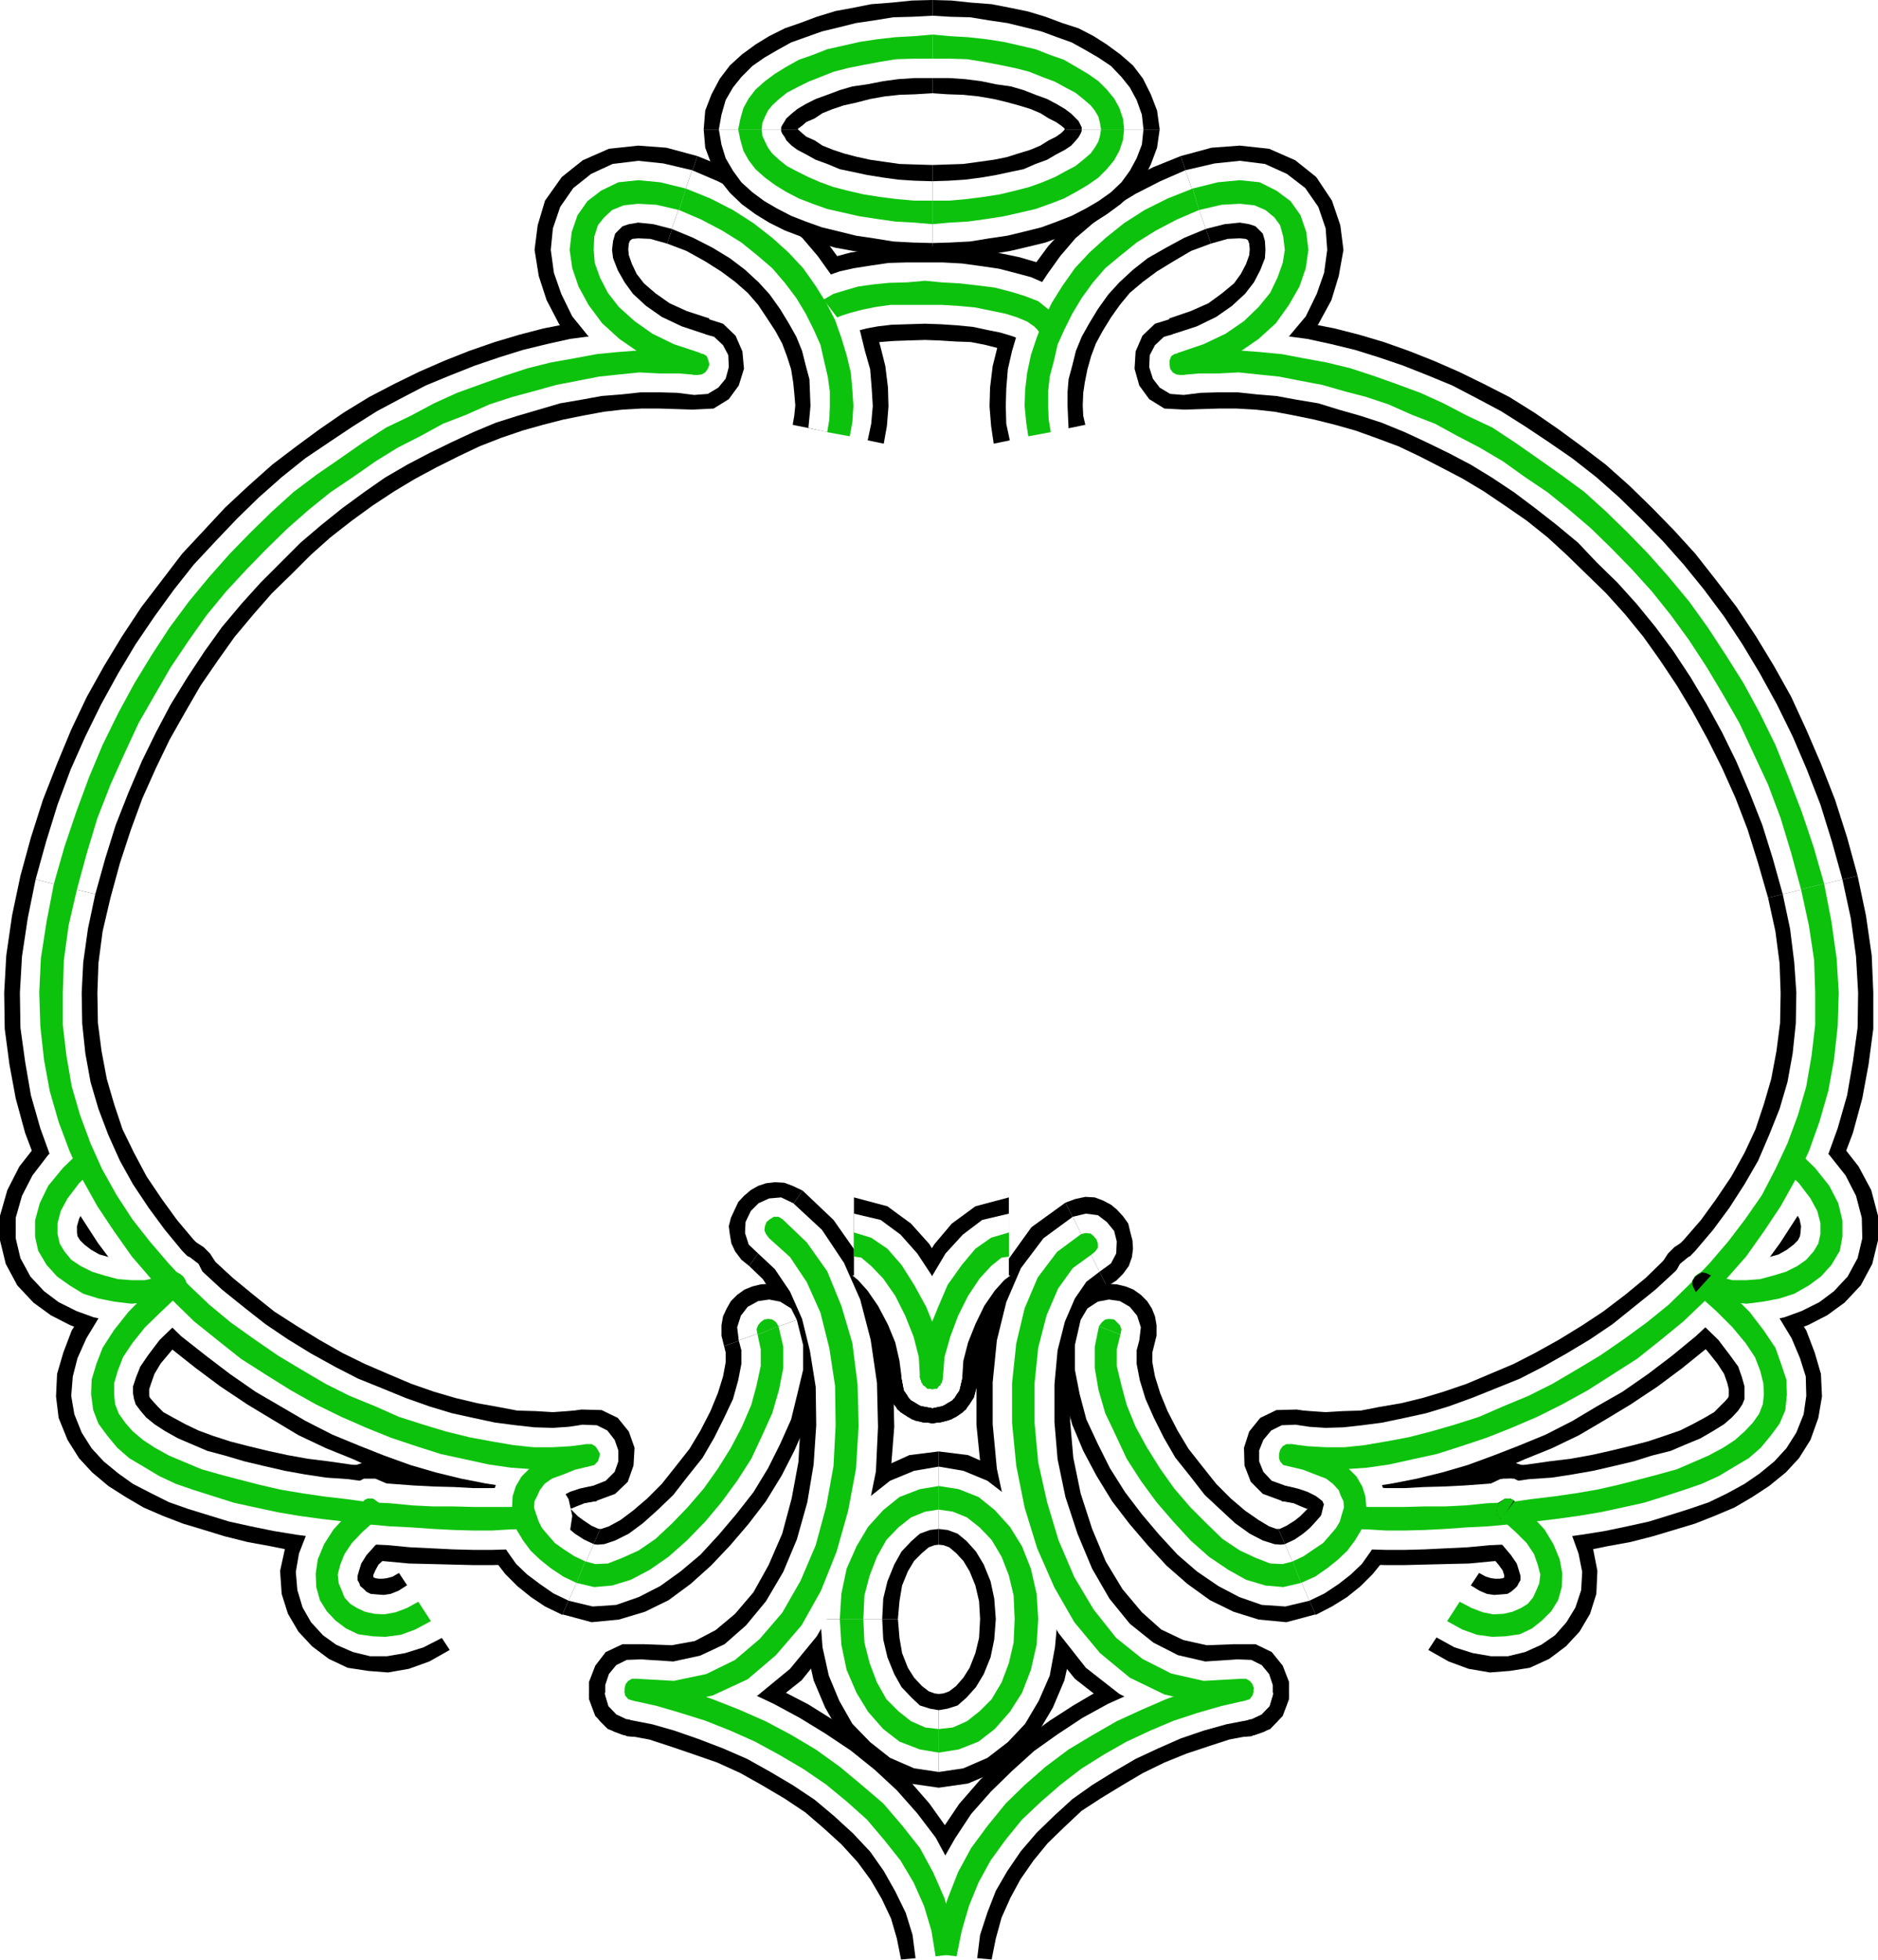 <svg xmlns="http://www.w3.org/2000/svg" width="358.699" height="374.203"><path fill="#fff" fill-rule="evenodd" d="M0 374.203h358.7V0H0v374.203"/><path fill-rule="evenodd" d="m220.402 257 .5-2v-2l-.3-1.7-.602-1.5-.898-1.398-1.2-1.199-1.402-1-1.5-.601-1.7-.399-1.6-.101-1.7.101-1.5.399-1.598.898-1.3 1.102-1.102 1.5-.898 1.898 16.8 6m23.798 35v.102l.202-.2h-.601l-1.399-.5-2-1.199-2.601-1.8-2.7-2.301-2.8-2.801-2.7-3.399-2.601-3.3-2.098-3.5-1.902-3.7-1.398-3.402-1-3.2-.5-2.698v-1.899l.3-1.203-16.8-6-1.102 5.402v5.399l.902 5.101 1.399 5.098 2.101 5 2.5 4.703 3 4.899 3.297 4.3 3.5 4.098 3.602 3.902 4 3.5 4.3 3.098 4.5 2.203 4.801 1.5 5.297.5 5.602-1.5v.098L244.199 292"/><path fill-rule="evenodd" d="M247.902 269.203 245 286.602l2.102.398 1.398.602 1.2.5.402.199.097.101-.097-.101-.2-.301v-.5.102l-.203.5-.597.601-.801.797-1 .8-1.602 1-1.5.7 7.102 16.3 3.101-1.597 2.899-1.8 2.601-2.102 2.297-2.301 2.102-2.598 1.699-3 1.102-3.199.597-3.402-.398-3.801-1.2-3.5-1.699-3.098-2.5-2.699-3.101-2.3-3.301-1.602-3.7-1.399-4.1-.8-2.9 17.5 2.9-17.5-3.9.101-3.1 1.5-2.098 2.598-1 3.101.097 3.399 1.203 3.101 2.297 2.301 3.801 1.399 2.902-17.399"/><path fill-rule="evenodd" d="m337.7 171.402 1.402 6.399.8 6.101.2 5.7L340 195.3l-.7 5.402-1 5.297-1.398 4.8-1.601 4.802-2.102 4.5-2.5 4.5-2.898 4.3-2.899 4-3.3 3.801-3.7 3.797-3.601 3.5-3.899 3.203-4.203 3.2-4.097 2.699-4.403 2.699-4.5 2.5-4.097 2.101-4.5 1.899-4.5 1.902-4.403 1.5-4 1.2-4.097 1-4.102.699-3.598.699-3.402.101-3.3.2-2.9-.2-2.398-.199-3.101 17.399 4 .398 4.398.402 4.102-.199 4.5-.3 4.699-.7 4.7-1 5-1.101 4.902-1.602 5.097-1.7 5-2.198 5.203-2.102 5.2-2.5 5.097-3 4.801-2.898 5.102-3.399 4.699-3.5 4.699-3.8 4.402-4.301 4.297-4.399 4.102-4.8 3.699-5 3.402-5 3.098-5.7 2.602-5.8 2.3-6.102 1.797-6.598 1.203-6.5.899-6.8V189.5l-.301-7.098-1.098-7.601-1.601-7.598-17.102 4.2"/><path fill-rule="evenodd" d="m223.3 60.8 3 17.403 3.102-.101L232.7 78h3.5l3.602.203 3.601.399 3.7.699 3.898.8 4 1 3.902 1.102 3.899 1.399 4.3 1.601 4 1.899 4.098 2.101 4.203 2.2 4 2.398 4 2.699 4.2 2.902 4 3.2 3.597 3.3 3.703 3.598 3.899 3.8 3.601 4 3.5 4.302 3.2 4.5 3.199 4.8 3 5 2.898 5.301 2.703 5.399 2.598 5.8 2.3 6 2 6.399 1.9 6.601 17.1-4.199-2-7.3-2.3-7.2-2.7-6.902-2.8-6.5-2.898-6.301-3.301-5.898-3.399-5.602-3.703-5.598-3.898-5.101-4-5.098-4.102-4.5-4.199-4.3-4.2-4.102-4.6-4.098-4.598-3.5-4.5-3.3-4.5-3.102-4.801-3-4.899-2.5L278.7 71l-4.797-2.098-4.8-1.902-4.801-1.7-4.7-1.398-4.699-1.199-4.601-.902L245.7 61l-4.398-.398-4.5-.5H232.7l-4.097.101-4.102.399 3 17.5-3-17.5-3.898 1.199-2.403 2.3-1.297 3-.203 3.301.903 3.2 1.898 2.601L222.402 78l3.899.203-3-17.402"/><path fill-rule="evenodd" d="m231.3 46.5 3.2-.898 2.3-.102 1.102.102.399.199.199.3-.098-.101.2.5.097 1.102-.097 1.101-.602 1.7-1 1.898-1.3 1.8L233.401 56l-2.601 1.902-3.399 1.5-4.101 1.399 4.199 17.3L233.902 76l5.7-2.7 4.8-3.398 4.098-3.699 3.3-4.3 2.5-4.602 1.4-4.598.902-5L256 43l-1.598-4.7-3-4.5-4-3.198-5-2.2-5.601-.601-5.399.402-5.902 1.598 5.8 16.699"/><path fill-rule="evenodd" d="m207.3 81.102-.398-1.7-.101-2 .101-2.402.297-2 .5-2.5.703-2.5.899-2.398 1.3-2.399 1.598-2.601 1.703-2.399 1.899-2.3 2.5-2.102 2.699-2 3.102-1.899 3.398-2 3.8-1.402-5.8-16.7-5.2 2.102-5 2.5-4.3 2.7-4.098 3.199-3.5 3.199L200.2 47l-2.797 3.8-2.203 3.7-2 3.703-1.597 4.2L190.5 66.3l-.898 3.601-.5 4.098-.102 3.602.3 3.699.5 3.402 17.5-3.601m4.102 164.501 1.797-1.102 1.301-1.297 1.102-1.5.597-1.703.203-1.598-.101-1.601-.399-1.5-.402-1.7-1-1.398-1.2-1.3-1.1-.903-1.5-.797-1.598-.601-1.801-.102-1.899.402-1.902.7 7.902 16"/><path fill-rule="evenodd" d="m239 331.3-3.2-17.398-5.3.2-4.5-1-4.2-2-3.698-3.301-3.7-4.399-3.203-5.3-2.597-6.2-2.2-6.8L205 278.3l-.598-6.899V264.5l.598-6.098 1.2-5.199 1.702-3.902 1.899-2.5 1.601-1.2-7.902-16-6.5 4.7-4.598 6.402-3 7-2 7.7-.902 8.3V272l.902 8.902 1.797 8.5 2.602 8.5 3.601 8.2 4.297 7.5 5.602 6.898 6.898 5.402 8 4 9 2 9.703-.402-3.203-17.598 3.203 17.598 3.7-1.398 2.398-2.5 1.2-3.2v-3.3L245 318l-2.098-2.598-3.101-1.5h-4L239 331.301"/><path fill-rule="evenodd" d="m189.402 374.102.797-4 1.102-4L193 362.3l1.902-3.5 2.5-3.598 2.7-3.3 3.199-3.102 3.3-3.098 3.7-2.402 4.101-2.5 3.899-2.301 4.101-2 4.2-1.7 4.199-1.398 4-1.3L239 331.3l-3.3-17.399-4.9 1.098-5.198 1.3-5.2 1.903-5.101 2-5.2 2.399-5.101 3-4.5 2.898-4.8 3.5-4.4 3.902-4.1 3.899-4 4.601-3.298 4.899-2.8 5.3-2.301 5.7-1.801 5.902-.898 6.297 17.3 1.602"/><path fill-rule="evenodd" d="M228.602 321.8v1.903l.3 1.899.899 1.601.898 1.399 1.301 1.101 1.3.797 1.5.602 1.802.398h1.5l1.699-.297 1.699-.601 1.3-.801 1.2-1.2 1-1.398.7-1.601.5-2.2-17.598-1.601m30-40.899-3.903.598-2.898 1.8-1.7 2.903-.601 3.2.402 3.398 1.5 2.8 2.7 2.2 3.898.8.602-17.699"/><path fill-rule="evenodd" d="m328.902 236.902-9.203 14.899 3.5 3.3 2.801 2.7 2 2.5 1.3 2 .602 1.699.297 1.203v1.297l-.097.3-.5.602-1.102 1.098-1.098 1.102-1.703 1-2.398 1.3-2.399 1.2-2.902 1-3.3 1.101-3.5.899-3.7.898-3.598.8-3.902.7-4.098.5-4.203.602-4.199.398-8 .602-3.898.3-3.801.098h-10.2l-3-.098-.601 17.7 3.2.101 3.402.098h3.699l3.898-.098 4.102-.101 4.3-.102 4.2-.398 4.5-.399 4.5-.5 4.3-.601 4.5-.5 4.399-.899 4.402-.8 4.297-1.102 8-2.399 3.801-1.5 3.8-1.601 3.4-2 3.202-2.098 3.2-2.601 2.5-2.7 2.199-3.5 1.5-4.199.699-4.101-.2-4.301-1.198-4.098L345 254l-2.598-4-3.203-4-3.699-3.797-4.5-3.902-9.2 14.902 9.2-14.902-1.598-1.098-1.8-.8-1.602-.2h-1.8l-1.598.399-1.5.8-1.301.899-1.2 1.101-.902 1.399-.898 1.5-.301 1.601-.098 1.7.2 1.5.597 1.8 1 1.5 1.5 1.399 9.203-14.899"/><path fill-rule="evenodd" d="m335.902 227.902 2.7 2.598 1.597 1.902.602 1.301.3.7v.5l-.101.199-.5.3-.7.7-1.3.601-1.598.5-1.601.399h-3.602l-1.597-.2-1.2-.5-7.101 16.301 4 1.297 3.898.703 4.102.297 4.101-.297 3.7-.902L345.3 253l3.699-1.898 3.3-2.399 3.102-3.3 2.2-4.102 1.097-4.5v-4.7l-1.297-4.898-2.402-4.5-3.3-4.203-4.2-4.098-11.598 13.5"/><path fill-rule="evenodd" d="m331.102 238.3-1.602-1.097-1.8-.8-1.7-.301h-1.7l-1.698.3-1.403.801-1.398.899-1.2 1.199-.902 1.402-.898 1.5-.301 1.5-.098 1.7.2 1.699.5 1.601.898 1.7 1.602 1.398 11.5-13.5M293.2 281.102 291.401 280l-1.703-.598-1.699-.199-1.8.2-1.4.5-1.5.898-1.3 1-1.098 1.199-.8 1.402-.7 1.598-.3 1.5v1.8l.3 1.5.7 1.7 1.199 1.402 1.398 1.399 10.5-14.2"/><path fill-rule="evenodd" d="m272.8 315 3.9 2.203 3.8 1.399 4.102.699 3.8-.301 3.797-.598 3.703-1.699 3.2-2.402 2.597-2.801 2-3.398 1.203-3.801.2-4.399-.801-4.101-1.5-4.2-2.5-3.8-3.2-3.399-3.902-3.3-10.5 14.199 2.301 2 1.2 1.402.8 1.098.3.902V301h.102-.101v.203h-.102l-.097.098-.7.101h-.8l-.801-.101-1-.301-1.301-.7-9.7 14.7"/><path fill-rule="evenodd" d="m292.8 280.902-1.8-1.101-1.8-.5-1.798-.098-3.203.797-1.398 1-1.301 1.203-.898 1.098-.7 1.601-.601 1.5-.2 1.7v1.601l.399 1.7.8 1.398 1.2 1.601 1.7 1.2 9.6-14.7m-121.3 28.2.3-3.399.5-3 1.102-2.703 1.2-2 1.5-1.5 1.3-1.098L178.5 295l.8-.098v-17.8l-5.6.699-5.298 2.402-4.402 3.098-3.598 4.199-2.8 4.8-2.2 5.2-1.3 5.8-.403 5.802H171.5"/><path fill-rule="evenodd" d="m179.3 323.402-.8-.101-1.098-.399-1.3-1-1.5-1.601-1.2-1.899-1.101-2.8-.5-2.899-.301-3.601h-17.8l.402 5.898 1.3 5.8 2.2 5.2 2.8 4.902L164 335l4.402 3.203 5.297 2.297 5.602.8v-17.898m7.899-14.3-.2 3.601-.7 2.899-1.1 2.8-1.2 1.899-1.398 1.601-1.301 1-1.102.399-.898.101v17.899l5.601-.801 5.399-2.297L194.5 335l3.7-4.098 2.902-4.902 2.199-5.2 1.3-5.8.399-5.898h-17.8m-7.9-14.2.9.098 1.1.402 1.302 1.098L184 298l1.2 2 1.1 2.703.7 3 .2 3.399H205l-.398-5.801-1.301-5.801-2.2-5.2-2.902-4.8-3.699-4.2-4.2-3.097-5.398-2.402-5.601-.7v17.801M155.102 251l-.903-1.898-1.097-1.5-1.403-1.102-1.5-.898-1.5-.399-1.699-.101-1.7.101-1.6.399-1.5.601-1.4 1-1.198 1.2-.801 1.398-.7 1.5-.3 1.699v2l.5 2 16.8-6"/><path fill-rule="evenodd" d="M107.402 308.3v-.097l5.598 1.5 5.2-.5 5-1.5 4.5-2.203 4.202-3.098 3.899-3.5L139.5 295l3.5-4.098 3.3-4.3 3-4.899 2.4-4.703 2.202-5 1.399-5.098.898-5.101v-5.399L155.102 251l-16.801 6 .3 1.203v1.899l-.5 2.699-1 3.199-1.402 3.402-1.898 3.7-2.102 3.5-2.597 3.3-2.7 3.399-2.8 2.8-2.7 2.301-2.402 1.801-2.2 1.2-1.5.5h-.5l.302.199V292l-7.2 16.3"/><path fill-rule="evenodd" d="m114 286.602-3-17.5-4.2.8-3.6 1.399-3.298 1.601-3.101 2.301-2.5 2.7L92.402 281l-1.203 3.5-.199 3.8.602 3.403 1.097 3.2 1.801 3 2 2.597 2.3 2.3 2.602 2.102 2.7 1.801 3.3 1.598 7.2-16.301-1.602-.7-1.5-1-1.098-.8-.8-.797-.602-.601-.2-.5v-.102.5l-.198.3-.102.102.102-.101.3-.2 1.2-.5 1.5-.601 2.097-.398-3-17.399 3 17.399 3.801-1.399 2.402-2.3L121 279.8l.2-3.399-1.098-3.101-2.102-2.598-3.098-1.5-3.902-.101 3 17.5"/><path fill-rule="evenodd" d="m3.902 167.203-1.601 7.598-1.102 7.601-.398 7.098.101 6.902.899 6.801 1.199 6.5 1.8 6.598 2.302 6.101 2.597 5.801 3.102 5.7 3.398 5 3.703 5 4.098 4.8 4.3 4.399 4.302 4.3 4.8 3.801 4.7 3.5 5.097 3.399L52 271l5 3 5.3 2.5 5.2 2.102 4.8 2.199 5.2 1.699 5 1.602 5 1.101 4.7 1 4.702.7 4.5.3 4.2.2 4.3-.403 4.098-.398-3.3-17.399-2.298.2-2.8.199-3.301-.2-3.5-.101-3.7-.7-3.902-.699-4.199-1-4.098-1.199-4.3-1.5-4.5-1.902-4.403-1.899-4.297-2.101L61 255.8l-4.398-2.7-4.2-2.699-4-3.199L44.5 244l-3.8-3.5-3.7-3.797-3.2-3.8-2.898-4L28 224.601l-2.398-4.5-2.2-4.5-1.601-4.801-1.399-4.8-1-5.297-.703-5.402-.097-5.7.199-5.699.8-6.101 1.5-6.399-17.199-4.199m127.2-89.101 3.199-17.5-4.102-.399-4.199-.101h-4.2l-4.398.5L113 61l-4.598.8-4.601.903-4.602 1.2L94.5 65.3 89.602 67 84.8 68.902 80 71l-4.7 2.3-4.8 2.5-4.898 3-4.5 3.102-4.5 3.301-4.602 3.5-4.598 4.098L43 96.902l-4 4.301-4.2 4.5-3.898 5.098L27 115.902l-3.7 5.598-3.398 5.602-3.3 5.898-3 6.3-2.7 6.5-2.703 6.903-2.297 7.2-2 7.3 17.2 4.2 1.8-6.602L25 158.402l2.2-6 2.6-5.8 2.602-5.399 3-5.3 2.899-5 3.3-4.801 3.2-4.5 3.601-4.301 3.5-4 3.899-3.801 3.601-3.598 3.7-3.3 4.097-3.2 4-2.902 4.102-2.7 4-2.398 4.101-2.199 4.2-2.101 4-1.899 4.097-1.601 4.102-1.399 3.898-1.101 3.903-1 4-.801 3.8-.7 3.5-.398L122.5 78h3.5l3.3.102 2.9.101 3.3-17.402-3.3 17.402 4.1-.203 2.9-1.797 1.902-2.601 1-3.2-.301-3.3-1.301-3-2.398-2.301-3.801-1.2-3.2 17.5"/><path fill-rule="evenodd" d="m133.2 29.8-5.9-1.597-5.398-.402-5.601.601-5 2.2-4 3.199-3.2 4.5L102.7 43l-.597 4.703.8 5 1.5 4.598 2.399 4.601 3.398 4.301 4.102 3.7 4.8 3.398 5.7 2.699 6.3 2.102L135.5 60.8l-4.3-1.399-3.298-1.5L125.2 56l-2.2-1.898-1.398-1.801-.903-1.899-.597-1.699-.102-1.101.102-1.102.199-.5-.102.102.301-.301.3-.2 1.102-.101 2.297.102 3.203.898 5.797-16.7"/><path fill-rule="evenodd" d="m168.8 84.703.602-3.402.297-3.7-.097-3.601-.5-4.098-.903-3.601-1.097-3.899-1.602-4.199-1.898-3.703-2.301-3.7L158.5 47l-3.2-3.5-3.6-3.2-3.9-3.198-4.398-2.7-5-2.5-5.203-2.101-5.797 16.699 3.7 1.402 3.597 2 3 1.899 2.703 2 2.399 2.101 2 2.301 1.601 2.399 1.7 2.601 1.3 2.399.899 2.398.8 2.5.399 2.5.2 2 .202 2.402-.203 2-.297 1.7 17.399 3.601M153.3 227.3l-1.898-.898-1.601-.601-1.801-.098-1.7.2-1.5.5-1.398.8-1.3 1.098L141 229.5l-1.398 3-.403 1.602.203 1.601.297 1.7.703 1.5 1.2 1.597 1.5 1.203 10.199-14.402"/><path fill-rule="evenodd" d="m122.902 313.902-3 17.598 9.5.402 8.899-1.8 8-3.899 6.8-5.402 5.399-6.7 4.402-7.398 3.297-8.101 2.5-8.602 1.403-8.7.699-8.898-.2-8.699-1.3-8.5-2.2-8.101-3.199-7.5-4.703-6.7-5.898-5.601-10.2 14.402 2.598 2.5 2.5 3.797 2.102 4.902 1.601 5.801.797 6.399.203 7-.402 7-1.3 7-1.798 6.699-2.601 6-2.899 5.199-3.5 4.102-3.703 3.101-4 2.098-4.398.8-5.5-.199-3.102 17.399 3.102-17.399h-3.899l-3.203 1.5-2 2.598-1.199 3.102v3.3l1.2 3.2 2.402 2.5 3.8 1.398 3-17.598"/><path fill-rule="evenodd" d="m189.402 372.5-.902-6.297-2-6.203-2.5-5.598-3-5.199-3.5-4.902-4.098-4.7-4.402-3.898-4.7-3.902-5.1-3.399-4.798-3-5.402-2.8-5.3-2.399-5.298-2.101-5.203-1.801L128 315l-5.098-1.098-3.203 17.399 4.301.8 4 1.301 4.402 1.5L137 336.5l4.402 2 4.098 2.3 4.402 2.602 3.899 2.598 3.601 3.102 3.297 3 3.102 3.398 2.5 3.402 2.101 3.598 1.797 3.8 1.102 3.802.8 4 17.301-1.602"/><path fill-rule="evenodd" d="m112.5 323.402.5 2.2.602 1.601 1 1.399 1.199 1.199 1.5.8 1.601.602 1.598.297h1.7l1.702-.398 1.399-.602 1.398-.797 1.301-1.101.902-1.399.899-1.601.398-1.899v-1.902l-17.699 1.601"/><path fill="#fff" fill-rule="evenodd" d="m100.7 298.602 3.902-.801 2.699-2.2 1.5-2.8.5-3.399-.7-3.199-1.8-2.902L104 281.5l-3.898-.598.597 17.7"/><path fill-rule="evenodd" d="M36.902 253.203 27.7 238.301l-4.5 3.902L19.402 246l-3.101 4-2.602 4-1.597 4.203-1.2 4.098-.203 4.3.5 4.102 1.703 4.2 2.2 3.5 2.5 2.699 3.097 2.601L24 285.801l3.402 2 3.7 1.601 3.898 1.5 4 1.2 3.902 1.199 4.399 1.101 4.398.801 4.403.899 4.398.5 4.402.601 4.5.5 4.5.399 4.2.398 4.3.102 4 .101 4 .098h3.7l3.398-.098 3.2-.101-.598-17.7-3 .098h-10.2L83 280.902l-3.8-.3-8-.602-4.2-.398-4.2-.602-4-.5-3.898-.7-3.703-.8-3.699-.898-3.5-.899-3.398-1.101-2.7-1-2.5-1.2-2.402-1.3-1.8-1-1.098-1.102-1-1.098-.5-.601-.102-.301v-1.297l.402-1.203.598-1.7 1.2-2 2.1-2.5 2.7-2.698L39 251.8l-9.2-14.899L39 251.8l1.602-1.399.898-1.5.602-1.8.3-1.5-.203-1.7-.398-1.601-.801-1.5-.898-1.399-1.2-1.101-1.3-.899-1.5-.8-1.5-.399H32.8l-1.7.2-1.8.8-1.602 1.098 9.203 14.902"/><path fill-rule="evenodd" d="M11.2 214.402 7 218.5l-3.3 4.203-2.298 4.5L0 232.102v4.699l1.102 4.5 2.199 4.101 3.101 3.301 3.297 2.399L13.402 253 17 254.3l3.8.903 4.2.297 3.902-.297 4-.703 4-1.297-7.101-16.3-1.2.5-1.601.199h-3.598l-1.601-.399-1.602-.5-1.199-.601-.8-.7-.4-.3-.198-.2v-.5l.3-.699.598-1.3 1.602-1.903 2.8-2.598-11.703-13.5"/><path fill-rule="evenodd" d="m39.102 251.8 1.5-1.398 1-1.699.5-1.601.3-1.7-.203-1.699-.398-1.5-.801-1.5-.898-1.402-1.2-1.2-1.402-.898-1.5-.8-1.598-.301h-1.8l-1.602.3-1.8.801-1.598 1.098 11.5 13.5m36.8 43.499 1.5-1.398 1.2-1.402.699-1.7.199-1.5v-1.8l-.2-1.5-.698-1.598L77.8 283l-1.102-1.2-1.297-1-1.5-.898-1.601-.5-1.602-.199-1.797.2L67.3 280l-1.899 1.102 10.5 14.199"/><path fill-rule="evenodd" d="m76.2 300.3-1.2.7-1.098.3-.8.102H72.3l-.602-.101-.199-.098h-.098L71.3 301h-.102.102v-.297l.398-.902.602-1.098 1.5-1.402 2.101-2-10.5-14.2-3.8 3.301-3.2 3.399-2.601 3.8-1.399 4.2-.902 4.101.3 4.399 1.2 3.8 2 3.399 2.602 2.8 3.199 2.403 3.601 1.7L70.3 319l3.8.3 4-.698 3.9-1.399L85.902 315 76.2 300.3"/><path fill-rule="evenodd" d="m75.602 295.602 1.5-1.2 1.199-1.601.898-1.399.301-1.699v-1.601l-.2-1.7-.398-1.5-.8-1.601-1-1.098L75.8 281l-1.301-1-1.598-.398-1.703-.399-1.699.098-1.898.5-1.801 1.101 9.8 14.7M192.402 66.5l1.297 1.8 1.5 1.2 1.403.8 1.597.5L200 71l1.5-.2 1.7-.597 1.5-.703 1.3-1 1.2-1.098.902-1.402.597-1.598.403-1.5v-1.8l-.5-1.899-.903-1.902-15.297 9.199"/><path fill-rule="evenodd" d="m163.902 66.203-.5.2 1-.403 1.797-.398 1.903-.301 2.5-.2 2.8-.101 3.297-.098 2.703.098 3.2.203 2.8.098 2.598.5 2.402.601 1.7.5.898.301v.2l-.598-.903 15.297-9.2-2.898-3.3-3.301-2.2-3.398-1.698-3.403-1-3.398-.7-3.7-.699-3.699-.3-3.8-.301-3.403-.102-3.699.102-3.5.199-3.598.402-3.402.5-3 .797-2.8 1.102-3.298 1.699 10.5 14.402"/><path fill-rule="evenodd" d="m194.8 54.703-1.6 1.399-1 1.601-.9 1.598-.3 1.5v1.8l.3 1.5.802 1.602.8 1.5 1 1.2L195.2 69.5l1.602.8 1.5.602L200 71l1.7-.098 1.8-.699 1.8-1.101-10.5-14.399m-25.698 208.199.3 2 .399 1.899 1 1.402 1.199 1.399 1.402.898 1.399.703 1.699.399h2.902l1.598-.399 1.602-.703 1.3-.898 1.2-1.399.898-1.402.5-1.899.3-2h-17.698m23.598-34.3-6.4 1.699-4.5 3.3-3.3 3.899-2.8 4.402-2.5 4.899-2.2 5-1.2 5.601-.698 5.5H186.8l.199-2.601.8-3 1.2-3.399 1.7-3 1.702-2.8 1.399-1.602.5-.398-1.602.398v-17.898"/><path fill-rule="evenodd" d="m178.102 271.8 3.597-.8 2.801-1.898 1.7-3 .6-3.2-.6-3.199-1.7-2.902-2.8-2-3.598-.801v17.8"/><path fill-rule="evenodd" d="m169.102 262.902.3 2 .399 1.899 1 1.402 1.199 1.399 1.402.898 1.399.703 1.699.399h2.902l1.598-.399 1.602-.703 1.3-.898 1.2-1.399.898-1.402.5-1.899.3-2h-17.698m-6-16.402-1.5-.398.3.398 1.5 1.602 1.7 2.8 1.8 3.098 1.2 3.3.8 3 .2 2.602H186.8l-.602-5.5-1.297-5.601-2.203-5.098-2.5-4.8-2.699-4.403-3.5-3.898-4.5-3.301-6.398-1.7V246.5"/><path fill-rule="evenodd" d="m178.102 254-3.903.8-2.797 2-1.601 2.903-.5 3.2.5 3.199 1.601 3L174.2 271l3.903.8V254"/><path fill="#fff" fill-rule="evenodd" d="m217.602 255.902.3-2.5-.703-2.199-1.398-1.703-1.899-1.098-2.101-.3-2.102.398-2 1.3-1.297 2.2 11.2 3.902m27.8 38.898-.8.102-1.2-.101-2.203-.7-2.5-1.3-2.797-2-2.8-2.598-3-2.8-2.801-3.602-2.801-3.5-2.2-3.801-1.898-3.797-1.601-3.601-1.102-3.602-.597-3.098v-2.601l.5-1.899-11.2-3.902-1.101 4.8v4.7l.898 4.602L207.5 271l2.2 4.703 2.3 4.598 2.902 4.601 3.2 4.2 3.3 3.898 3.5 3.8 3.7 3.2 4.097 2.8 4 2.102 4.301 1.5 4.5.301 4.602-1.101-4.7-10.801"/><path fill="#fff" fill-rule="evenodd" d="m247.402 272-2 11.602 2.5.601 1.797.598 1.602.8.8.602.5.399.2.5.101.101v.399l-.101.601-.2.7-.5.699-.8.898-1.102 1.203-1.297 1.098-1.601 1.101-1.899.899 4.7 10.8 2.898-1.398 2.7-1.8 2.3-1.801 2.102-2 1.699-2.399 1.5-2.601.8-2.602.598-2.797-.199-3.101-1-2.899-1.5-2.402-2.098-2.399-2.601-2-3-1.402-3.399-1.098-3.5-.902-2 11.602 2-11.602-2.601.102-2 1-1.5 1.8-.801 2V279l.8 2 1.602 1.703 2.5.899 2-11.602"/><path fill="#fff" fill-rule="evenodd" d="m340.5 170.703 1.402 6.598.797 6.402.403 5.797-.102 5.902-.598 5.7-1 5.5-1.5 5.101-2 5-2.101 4.899-2.602 4.5-2.898 4.5-3.102 4.199-3.398 4-3.7 3.8-3.902 3.602-4.097 3.297-4.102 3.3-4.3 2.903-4.5 2.7-4.598 2.597-4.301 2.203-4.7 1.899-4.5 1.8-4.402 1.598-4.297 1.3-4.101.903-4.301.899-3.8.5-3.598.398-3.403.102-3.097-.2-2.7-.402-2 11.602 3.598.601 4.2.2 4-.102 4.402-.399 4.398-.699 4.602-.902 4.898-1.2 4.8-1.398 4.9-1.8 4.902-1.903 5.097-2.098 5.102-2.601L305 268.5l4.902-2.797 4.899-3.402 4.601-3.5 4.5-3.7 4.399-4.101 4.101-4.297 4.098-4.601 3.5-4.801 3.3-5.098 3-5.5 2.602-5.5 2.098-5.8 1.8-6.301 1.102-6.399.899-6.5.101-6.703-.402-6.898-1-7.301-1.598-7.399-11.402 2.801"/><path fill="#fff" fill-rule="evenodd" d="m224 63.8 2.102 11.602L229.3 75l3.398-.098h3.703l3.7.399 3.699.3 3.8.7 4.2.699 3.898 1.203 4.203 1.2 4 1.3L268.3 82.5l4.101 1.902L276.7 86.5l4.203 2.203 4.098 2.5L289.2 94l4 3 4.1 3.203 4.102 3.399 3.598 3.8 3.902 3.801 3.7 4.098 3.597 4.402 3.403 4.598 3.3 5L326 134.5l2.902 5.3 2.7 5.5 2.597 6.102 2.403 6.098 2 6.402 1.898 6.801 11.402-2.8-2-7.2-2.203-7.101-2.597-6.7-2.7-6.3-3-6.102-3.3-6-3.301-5.5-3.5-5.297-3.801-5.101-3.898-4.801-4-4.5-4.2-4.301-4.101-4-4.399-3.898-4.601-3.602-4.5-3.098-4.5-3-4.602-2.902L282 76l-4.598-2.398-4.601-1.899L268 69.801l-4.7-1.598-4.5-1.402-4.5-1.098-4.6-1-4.5-.601-4.098-.602-4.301-.398h-4.102l-4.097.101-3.801.399 2 11.601-2-11.601-2.5.699-1.7 1.601-1 1.899-.101 2.3.7 2.2L221.5 74l2 1.203 2.602.2L224 63.8"/><path fill="#fff" fill-rule="evenodd" d="m230.3 43.703 3.602-.902 2.899-.301 1.8.3 1.2.403.8.797.598.602.403 1.398.097 1.703-.097 1.598-.903 2.3-1.199 2.301-1.7 2.2-2.5 2.3-3 2.098-3.698 1.8L224 63.8l2.8 11.403 6-1.902 5.2-2.5 4.602-3.2 3.699-3.5 3.101-3.699 2.098-4.3 1.402-4 .598-4.399-.3-4.101-1.4-4.102-2.5-3.598-3.5-2.699-4.198-1.902-4.801-.598-4.801.5-5.598 1.297 3.899 11.203"/><path fill="#fff" fill-rule="evenodd" d="M204.102 81.902 204 79.703l-.098-2.203v-2.7l.2-2.398.699-2.601L205.5 67l1.102-2.7L208 61.8l1.7-2.8 2-2.797 2.1-2.3 2.602-2.403 2.797-2.2 3.5-2 3.5-1.898 4.102-1.699-3.899-11.203-4.8 2.102-4.7 2.398-4.3 2.602-3.7 2.898-3.5 3-2.902 3.402-2.5 3.5-2.3 3.5-1.9 3.7-1.398 3.699L193.301 67l-.801 3.5-.3 3.703-.099 3.297.098 3.402.703 3.301 11.2-2.3M210 242.8l2.2-1.597 1-1.902.1-2.301-.5-2-1.398-1.7-1.703-1.3-2.297-.297-2.5.598L210 242.8"/><path fill="#fff" fill-rule="evenodd" d="m238.3 328.402-1.898-11.601-6.203.402L225 316l-4.7-2.398-4.5-3.602-3.898-4.797-3.3-5.703-2.801-6.7-2.301-7-1.5-7.198-.598-7.102v-7.2l.598-6.5 1.402-5.5 1.899-4.398 2.199-3.199 2.5-1.902-5.098-10.5-5.601 4.101-4.301 5.7-2.8 6.5-1.798 7.3-.8 8v8l.8 8.5 1.797 8.301 2.301 8.2 3.602 7.699 4.097 7.199 5.203 6.601 6.399 5 7.3 3.7 8.301 1.898 8.899-.598-1.899-11.601 1.899 11.601 2.398-1 1.703-1.601.7-2.098v-2l-.7-2.101-1.402-1.7-2-1-2.598-.101 1.899 11.601"/><path fill="#fff" fill-rule="evenodd" d="m186.602 374.203.597-4.8 1.403-4.301 1.597-4.102 2.203-3.797 2.598-3.8 3-3.5 3.3-3.2 3.5-3.203 3.802-2.7 4.199-2.597 4.101-2.402 4.297-2 4.301-1.899 4.402-1.5 4.297-1.199 4.102-.8-1.899-11.602-5 1.101-5 1.399-4.902 1.601-5 2.2-4.898 2.199-4.903 2.699-4.699 3.102-4.5 3.199-4.2 3.8-4 3.899-3.8 4.3-3.098 4.7-2.8 4.902-2 5.301-1.602 5.598-1.098 5.902 11.7 1.5"/><path fill="#fff" fill-rule="evenodd" d="m231.402 322.102.399 2.5 1.101 2.101 1.797 1.2 2.102.597 2.3-.297 1.899-.902 1.5-1.598.7-2.5-11.798-1.101M258.5 283.8l-2.598.5-1.902 1.302-1.2 1.8-.5 2.098.4 2.203 1.1 2.098 1.7 1.199 2.5.602.5-11.801"/><path fill="#fff" fill-rule="evenodd" d="m327.7 239.8-6.098 9.7 3.597 3.402 3 2.899 2.203 2.902 1.598 2.2.7 2 .5 1.8v2.399l-.4 1-.8 1.199-1.2 1.3-1.5 1.301-2.1 1.301-2.4 1.399-2.898 1.199-2.8 1.199-3.602.902L312 279l-3.8.902-3.9.899-4 .699-3.898.602-4.402.3-4.098.598-8.203.602-4 .199-3.797.101-3.601.2h-3.602l-3.097-.2-3.102-.101-.5 11.8 3.3.2 3.4.101h3.6l3.802-.101 4.097-.2 4.102-.199 4.3-.402 4.301-.2 4.399-.597 4.398-.601 4.403-.602 4.398-.7 4.3-.898 4.102-.902 3.899-1.2 3.8-1.198 3.801-1.301 3.5-1.7 3.297-1.8 2.903-2 2.8-2.301 2.297-2.5 1.903-3 1.398-3.5.5-3.5-.098-3.7-1.101-3.5-1.602-3.8-2.297-3.797-3-3.601-3.5-3.7-4.3-3.8L323 250.5l6.102-9.898-2.2-1.2-2.3-.199-2.102.797-1.598 1.3-1.101 2-.5 2.102.8 2.2 1.5 1.898 6.098-9.7"/><path fill="#fff" fill-rule="evenodd" d="m337.902 225.703 2.899 2.7 1.8 2.398 1.098 1.902.301 1.399-.098 1.199-.101.699-.399.8-.8.802-1.301 1-1.602.898-1.797.5-2.3.602-2 .101-2.2-.101-2-.399-1.703-.402L323 250.5l3.5 1.203 3.602.7 3.5.097 3.8-.297 3.399-.703 3.3-1.2 3.399-1.698 2.8-2.102 2.602-2.797 1.899-3.5.898-3.8-.098-3.903-1.101-4.2-2-3.898-3.098-3.902-3.902-3.898-7.598 9.101"/><path fill="#fff" fill-rule="evenodd" d="m329.102 240.602-2.2-1.2-2.3-.199-2.102.797-1.598 1.3-1.101 2-.5 2.102.8 2.2 1.5 1.898 7.5-8.898M291.602 283.5l-2.403-1.2H287l-2 .903-1.598 1.5-1.101 1.899-.2 2.199.598 2.199 1.801 1.902 7.102-9.402"/><path fill="#fff" fill-rule="evenodd" d="m273.8 312.3 4 2.2 3.5 1.102 3.5.601h3.2l3.3-.8 3.102-1.403 2.598-1.797 2.2-2.5 1.702-2.8 1.098-3.301.2-3.5-.7-3.5-1.3-3.602-2.298-3.398-2.8-3-3.5-3.102-7.102 9.402L287 295l1.602 1.902 1.097 1.598.403 1.3.3 1v.903l-.3.5-.301.598-.5.5-.7.601-.699.399-1.203.101-1.297.098-1.402-.2-1.398-.597-2.301-1.402-6.5 10"/><path fill="#fff" fill-rule="evenodd" d="m291.2 283.3-2.5-1-2.2.102-1.898.899L283 285l-.8 2-.098 2.3.8 2.102 1.899 1.801 6.398-9.902M168.5 309.102l.2-3.899.8-3.3 1.3-3.2 1.4-2.5 1.902-2 1.597-1.402 1.903-.7 1.699-.199V280l-4.7.8-4.601 1.903-3.8 3-3.4 3.598-2.5 4.3-2 4.899-1.198 5.203-.403 5.399H168.5"/><path fill="#fff" fill-rule="evenodd" d="m179.3 326.5-1.698-.297-1.903-.601-1.597-1.5-1.903-2-1.398-2.5-1.301-3.2-.8-3.402-.2-3.898h-11.8l.402 5.398 1.199 5.402 2 4.801 2.5 4.399 3.398 3.5 3.801 3 4.602 2 4.699.699V326.5"/><path fill="#fff" fill-rule="evenodd" d="m190.2 309.102-.298 3.898-.703 3.402-1.297 3.2-1.5 2.5-1.8 2-1.7 1.5-1.902.601-1.7.297v11.8l4.7-.698 4.602-2 3.898-3 3.3-3.5 2.602-4.399 2.098-4.8 1-5.403.5-5.398h-11.8m-10.9-17.2 1.7.2 1.902.699 1.7 1.402 1.8 2 1.5 2.5 1.297 3.2.703 3.3.297 3.899H202l-.5-5.399-1-5.203-2.098-4.898-2.601-4.301-3.301-3.598-3.898-3-4.602-1.902-4.7-.801v11.902M152.2 252l-1.098-2.2-2.102-1.3-2.098-.398-2.101.3-2 1.098-1.301 1.703-.7 2.2.302 2.5L152.199 252"/><path fill="#fff" fill-rule="evenodd" d="m108.602 305.602 4.597 1.101 4.5-.3 4.301-1.5 4.102-2.102L130 300l3.8-3.2 3.5-3.8 3.302-3.898 3.3-4.2 2.797-4.601 2.301-4.598 2.102-4.703 1.199-4.898 1.101-4.602v-4.7L152.2 252l-11.097 3.902.5 1.899v2.601L141 263.5l-1 3.602-1.7 3.601-1.898 3.797-2.203 3.8-2.797 3.5-2.8 3.602-2.903 2.801-2.898 2.598-2.7 2-2.601 1.3-2.098.7-1.3.101-.7-.101-4.8 10.8"/><path fill="#fff" fill-rule="evenodd" d="M113.402 283.602 111.301 272l-3.602.902-3.297 1.098-3 1.402-2.601 2-2.102 2.399-1.597 2.402-.903 2.899-.199 3.101.602 2.797.8 2.602 1.5 2.601 1.7 2.399 2.097 2 2.403 1.8 2.597 1.801 2.903 1.399 4.8-10.801-1.902-.899-1.7-1.101-1.3-1.098-1.098-1.203-.902-.898-.3-.7-.298-.699-.101-.601v-.399l.101-.101.297-.5.301-.399.902-.601 1.5-.801 1.797-.598 2.703-.601L111.301 272l2.101 11.602 2.297-.899 1.703-1.703.7-2v-2.098l-.7-2-1.402-1.8-2-1-2.7-.102 2.102 11.602"/><path fill="#fff" fill-rule="evenodd" d="m6.8 167.902-1.5 7.399-1.1 7.3-.4 6.899.102 6.703.899 6.5 1.101 6.399 1.797 6.3 2.102 5.801 2.5 5.5 3.101 5.5 3.297 5.098 3.602 4.8 4 4.602L30.402 251l4.2 4.102L39.3 258.8l4.601 3.5 4.899 3.402 4.8 2.797 4.801 2.8 5.098 2.602L68.602 276l4.8 1.902 5 1.801 4.797 1.399 4.903 1.199 4.597.902 4.5.7 4.301.398 4.102.101 4.097-.199 3.703-.601L111.301 272l-2.7.402-3 .2-3.5-.102-3.601-.398-3.898-.5-4.2-.899-4.101-.902L82 268.5l-4.5-1.598-4.398-1.8-4.7-1.899-4.3-2.203-4.7-2.598L55 255.703l-4.3-2.902-4.2-3.301-4.098-3.297-3.902-3.601-3.7-3.801-3.3-4-3.098-4.2-3-4.5-2.5-4.5-2.203-4.898-1.898-5-1.5-5.101-1-5.5-.602-5.7-.097-5.902.3-5.797.899-6.402 1.398-6.598-11.398-2.8"/><path fill="#fff" fill-rule="evenodd" d="m131.902 75.203 2-11.601-3.902-.399-4-.101h-4.098l-4.3.398-4.102.602-4.598.601-4.5 1-4.5 1.098-4.5 1.402-4.703 1.598-4.797 1.902-4.601 1.899L76.699 76 72 78.5l-4.598 2.902-4.5 3-4.601 3.098-4.5 3.602L49.402 95l-4.101 4-4.102 4.3L37 107.8l-3.8 4.802-3.7 5.101L25.902 123l-3.3 5.5-3.301 6-3 6.102-2.801 6.3-2.5 6.7-2.2 7.101-2 7.2 11.4 2.8 1.902-6.8 2-6.403 2.398-6.098 2.602-6.101 2.699-5.5 2.8-5.301 3.2-5.2 3.3-5 3.301-4.597 3.7-4.402 3.699-4.098 7.601-7.601 4-3.399 4-3.203 4.098-3 4-2.797 4.3-2.5L82 86.5l4.3-2.098 4.102-1.902 4.297-1.797 4.102-1.3 4.101-1.2L107 77l4.102-.7 3.8-.698 3.797-.301 3.703-.399H126l3.402.098 3.2.402 2.097-11.601-2.097 11.601 2.597-.199 2-1.203 1.403-1.7.597-2.198-.097-2.301-1-1.899-1.7-1.601-2.5-.7-2 11.602"/><path fill="#fff" fill-rule="evenodd" d="m132.2 32.5-5.5-1.297-4.798-.5-4.902.598-4.098 1.902-3.402 2.7L107 39.5l-1.398 4.102-.403 4.101.602 4.399 1.398 4 2.102 4.3 3 3.7 3.8 3.5L120.5 70.8l5.402 2.5 6 1.902 2.797-11.402-4.5-1.5-3.797-1.801-3-2.098-2.5-2.3-1.601-2.2-1.301-2.3-.898-2.301-.2-1.598.2-1.703.398-1.398.602-.602.8-.797 1.2-.402 1.8-.301 2.899.3 3.5.903 3.898-11.203"/><path fill="#fff" fill-rule="evenodd" d="m165.7 84.203.702-3.3.297-3.403-.199-3.297-.3-3.703-1-3.5-.9-3.7-1.5-3.698-1.8-3.7-2.3-3.5-2.5-3.5-2.9-3.402-3.398-3-3.8-2.898L141.8 37l-4.7-2.398-4.9-2.102-3.898 11.203 4.101 1.7 3.7 1.898 3.3 2 2.899 2.199 2.601 2.402L147 56.203 149 59l1.7 2.8 1.402 2.5 1.097 2.7.703 2.8.7 2.602.097 2.399.102 2.699-.2 2.203-.199 2 11.297 2.5m-14.199 145.5-2.3-1.101-2.298.199-2 .902-1.5 1.5-1 2.098-.101 2.101.699 2.2 1.902 1.8 6.598-9.699M122.402 316.8l-1.902 11.602 8.7.598 8.1-1.797 7.4-3.5 6.202-5.101 5.098-6.2 4.102-7.101 3.3-7.899 2.2-8.101 1.699-8.399.398-8.5L167.5 264l-1.2-8.2-2-7.698-3.1-7-4.2-6.301-5.5-5.098-6.598 9.7L148 242.3l2.902 4.3 2.297 5.2 1.5 6.101 1.102 6.899.101 7.3-.5 7.5-1.203 7.2-2 7.101-2.597 6.2-3.301 5.601-3.801 4.598-4.098 3.601-4.703 2.2-5.097 1.101-6.2-.402-1.902 11.601 1.902-11.601-2.703.101-2 1-1.398 1.7-.7 2.101v2l.7 2.098 1.699 1.601 2.5 1 1.902-11.601"/><path fill="#fff" fill-rule="evenodd" d="m186.5 372.8-1.098-6-1.601-5.698-2.399-5.301-2.703-5-3.5-4.598-3.898-4.402-4.2-3.899-4.601-3.699-4.8-3.203-4.9-3-5-2.7-5.1-2.398-5.4-2-5.1-1.601-4.798-1.399-5-1.101-1.902 11.601 4.102.801 4.199 1.2 4.601 1.597 4.7 1.8 4.597 2 4.301 2.403 4.402 2.598 4.2 2.8 3.699 3.102 3.601 3.297 3.297 3.5 2.602 3.703 2.199 3.899 2 4.101 1.3 4.2.602 4.699L186.5 372.8"/><path fill="#fff" fill-rule="evenodd" d="m115.5 323.203.7 2.5 1.5 1.598 1.902.902 2.3.297 2.098-.598 1.8-1.199 1.102-2.101.399-2.5-11.801 1.101m-14.898-27.601 2.597-.602 1.801-1.2 1-2.097.402-2.203-.5-2.098-1.203-1.8-1.797-1.301-2.703-.5.403 11.8"/><path fill="#fff" fill-rule="evenodd" d="m35.7 250.5-6.098-9.898-4.301 3.8-3.5 3.7-3 3.601L16.5 255.5l-1.7 3.8-.898 3.5-.3 3.7.597 3.5 1.403 3.5 1.898 3 2.3 2.5 2.802 2.3 2.8 2 3.5 1.802 3.399 1.699L36 288.1l3.902 1.2 3.899 1.199 4.101.902 4.399.899 4.3.699 4.399.602 4.3.601 4.4.598 4.402.199 4.199.402 4.199.2 4 .199 3.902.101H94l3.402-.101 3.2-.2-.403-11.8-3 .101-3.199.2h-3.598l-3.601-.2-3.899-.101-3.902-.2-4-.3-4.2-.301-4.198-.598-4.301-.3-4-.602-3.899-.7-3.902-.898-3.8-.902-3.7-1.098-3.398-.902L34 274.602l-2.5-1.399-2-1.3-1.598-1.301-1.101-1.301-.899-1.2-.3-1-.2-1.101v-1.297l.598-1.8.8-2 1.5-2.2 2.2-2.902 3-2.899L37 249.5l-6-9.7 6 9.7 1.7-1.898.702-2.2-.5-2.101-1-2L36.2 240l-2.097-.797-2.301.2-2.2 1.199L35.7 250.5"/><path fill="#fff" fill-rule="evenodd" d="M13.3 216.602 9.2 220.5l-3 3.902-2 3.899L3 232.5v3.902l.902 3.801 1.899 3.5 2.601 2.797 2.797 2.102 3.403 1.699 3.3 1.199 3.399.703 3.8.297 3.5-.098 3.598-.699 3.5-1.203L31 239.8l-1.7.403-2 .399-2.198.101-2.2-.101-2.101-.602-1.801-.5-1.598-.898-1.3-1-.801-.801-.5-.801-.102-.7v-1.198l.403-1.399.898-1.902 1.902-2.399 2.797-2.699-7.398-9.101"/><path fill="#fff" fill-rule="evenodd" d="m37 249.5 1.7-1.898.702-2.2-.5-2.101-1-2L36.2 240l-2.097-.797-2.301.2-2.2 1.199L37 249.5m37.2 43.402L75.901 291l.7-2.2-.2-2.198-1-1.899-1.601-1.5-2.102-.902H69.5l-2.3 1.199 7 9.402"/><path fill="#fff" fill-rule="evenodd" d="m78.3 302.3-2.198 1.403-1.5.598-1.301.199-1.301-.098-1.2-.101-.8-.399-.598-.601-.601-.5-.2-.598-.3-.5v-.902l.3-1L69 298.5l1-1.598L71.7 295l2.5-2.098-7-9.402-3.598 3.102-2.801 3L58.5 293l-1.398 3.602-.602 3.5.3 3.5 1 3.3 1.602 2.801 2.297 2.5L64.2 314l3.203 1.402 3.297.801h3.203l3.5-.601 3.5-1.102 3.899-2-6.5-10.2M195 65l1.8 1.902 2.102.801H201l2-.8 1.7-1.403 1.1-1.797.2-2.3L205 59l-10 6"/><path fill="#fff" fill-rule="evenodd" d="M162 63.703h.3l1.302-.5 1.898-.5 2.2-.402 2.6-.301 3.102-.098 3.297-.101 2.903.101 3.097.2 3.102.3 2.8.598 2.5.5 2 .602 1.399.5.5.5V65l10-6-2.3-2.797-2.598-1.902-3.2-1.399-3-.8-3.101-.801-3.399-.5-3.703-.5-3.699-.2h-6.8l-3.5.102-3.4.5-3.198.5-2.7.598-2.601.902-2.602 1.5 6.801 9.5"/><path fill="#fff" fill-rule="evenodd" d="m196.602 57.203-1.7 2-.703 2 .203 2.098 1.098 2 1.402 1.601 2 .801h2.2l2.398-1.101-6.898-9.399M172.2 262.902l.5 2.598 1.3 1.8 1.902 1.102 2.2.399 1.898-.399 1.902-1.101 1.297-1.801.602-2.598h-11.602m20.501-31.199-5.098 1.2-3.7 2.8-3.3 3.598-2.5 4.199-2.403 4.5-1.699 4.902-1.3 4.899-.5 5.101h11.6l.2-3.101.902-3.5 1.399-3.5 1.699-3.5 2-2.899 1.8-2 1.2-.902h-.3v-11.797"/><path fill="#fff" fill-rule="evenodd" d="m178.102 268.8 2.3-.597 1.899-1.3 1-1.801.5-2.2-.5-2.101-1-2-1.899-1.2-2.3-.601v11.8"/><path fill="#fff" fill-rule="evenodd" d="m172.2 262.902.5 2.598 1.3 1.8 1.902 1.102 2.2.399 1.898-.399 1.902-1.101 1.297-1.801.602-2.598h-11.602m-9.097-19.402h-.301l1.101.902 1.797 2 2 2.899 1.903 3.601 1.398 3.399.8 3.5.4 3.101h11.6l-.6-5.101-1.298-4.899-1.8-5-2.2-4.5-2.703-4.101-3.199-3.598-3.8-2.8-5.098-1.2V243.5"/><path fill="#fff" fill-rule="evenodd" d="m178.102 257-2.602.602-1.898 1.199-1 2-.403 2.101.403 2.2 1 1.8 1.898 1.301 2.602.598V257"/><path fill="#0dc20d" fill-rule="evenodd" d="m214 254.8.2-1-.298-.8-.601-.598-.5-.5-.899-.101-.8.101-.602.5-.598.801 4.098 1.598"/><path fill="#0dc20d" fill-rule="evenodd" d="m246.902 298.102-1.902.5-2.398-.102-2.801-1.098-3-1.402-3.301-2.2-3-2.898-3.098-3.101-3.101-3.598-2.7-3.8-2.5-4-2.199-4-1.703-4.2-1-3.703-.898-3.7v-3.198L214 254.8l-4.098-1.598-.8 3.899v4.101l.699 4.098 1.3 4.5 2 4.199 2.098 4.5 2.703 4.203 3 4.098 3.2 3.699 3.3 3.602 3.5 3.101 3.7 2.5 3.398 1.899 3.7 1.101 3.402.297 3.398-.797-1.598-4.101"/><path fill="#0dc20d" fill-rule="evenodd" d="m246.7 275.703-.7 4.2 2.902.699 2.297.898 2.102.8 1.3 1 1.098 1.2.403 1.102.5 1 .097 1.199-.398 1.3-.399 1.399-.703 1.203-1.097 1.297-1.403 1.602-1.797 1.199-1.902 1.3-2.098 1 1.598 4.102 2.7-1.203 2.3-1.598 2-1.601 1.8-1.7 1.5-2 1.2-2 .602-1.898.398-2.101-.2-2.399-.6-1.902-1.098-1.899-1.7-1.699-2-1.601-2.5-1.2-3-1-3.203-.699-.699 4.2.7-4.2h-1l-.7.399-.5.699-.2.8v.801l.2.598.602.703.898.2.7-4.2"/><path fill="#0dc20d" fill-rule="evenodd" d="m344 169.8 1.5 6.903 1 6.598.2 6.199v6.203l-.7 5.899-1 5.8-1.598 5.5-2 5.399-2.3 4.902-2.602 5-3.2 4.598-3.198 4.199-3.602 4.203-3.898 4.098-3.903 3.8-4.199 3.399-4.398 3.203-4.5 3.098-4.5 2.699-4.602 2.703-4.598 2.297-4.8 2-4.602 2-4.7 1.5-4.5 1.3-4.3 1.102-4.3.801-4.098.7-3.801.398h-3.602l-3.5-.2-3-.398-.699 4.2 3.5.5 3.7.398 3.702-.301 4.2-.297 4.199-.601 4.5-1 4.601-1 4.7-1.5 4.8-1.602 4.797-1.898 4.903-2.102 4.8-2.398 4.899-2.7 9.398-6 4.403-3.5 4.398-3.601 4.2-4 4-4.098 3.8-4.3 3.402-4.801 3.2-4.801 2.898-5.2 2.5-5.3 2-5.598 1.7-5.902 1.1-6 .7-6.399.2-6.402-.4-6.5-1-7.098-1.398-7.199-4.402 1.098"/><path fill="#0dc20d" fill-rule="evenodd" d="m224.902 67.402.7 4.2L229 71.3h3.7l3.902-.2 3.8.399 3.899.402 4.101.801 4.2.797 4.199 1.203L261 75.801l4.2 1.402 4.5 2 4.402 1.7 4.199 2.3 4.398 2.297 4.403 2.602 4.199 3L295.6 94l4.098 3.3 4.203 3.602 3.899 3.801 3.898 4 3.801 4.2 3.602 4.5 3.5 4.8 3.398 5.2 3.102 5.199 3.097 5.398 2.703 5.8 2.797 6 2.403 6.403 2 6.598 1.898 7 4.402-1.098-2-7-2.3-6.8-2.5-6.5-2.5-6.2-3-6.101-3.102-5.7-3.398-5.402-3.403-5.2-3.597-5-3.903-4.698-3.898-4.399-4-4.101-4-3.899-4.2-3.8-4.5-3.301-4.4-3.102-4.297-3L285 81.602l-4.7-2.2L275.7 77l-4.4-2-4.6-1.7-4.5-1.597-4.298-1.402-4.5-1.098-4.402-.8-4.2-.801-4.198-.399-4-.3-3.903-.102-3.898.199-3.7.402.899 4.2-.898-4.2-.801.2-.602.398-.297.8v.802l.098.8.5.7.7.398.902.102-.7-4.2"/><path fill="#0dc20d" fill-rule="evenodd" d="m229 40.102 4.3-1 3.5-.2 2.802.301 2.097.899 1.703 1.398L244.5 43l.602 2.203.3 2.5-.402 2.5L244 53l-1.398 2.902-2.2 2.7-2.8 2.699-3.5 2.402-4.2 2-5 1.7L226 71.601l5.402-1.801 4.797-2.2 4.203-2.898 3.297-3 2.5-3.5 2-3.5 1.203-3.5.5-3.5-.402-3.402-1.098-3.2-1.902-2.699-2.7-2-3.198-1.601-3.801-.399-4.2.399-4.8 1.199L229 40.102"/><path fill="#0dc20d" fill-rule="evenodd" d="m200.7 82.5-.4-2.398-.1-2.602v-2.797l.3-2.8.8-3 .7-3.102 1.3-2.899 1.5-3 1.802-3L208.699 54l2.403-2.797L214 48.801l3.102-2.5L220.8 44l4-2.098 4.199-1.8L227.8 36l-4.8 1.902-4.398 2.2-3.903 2.5-3.5 2.8-3.097 2.801-2.801 3-2.399 3.399-2 3.199-1.601 3.3L198 64.5l-1.098 3.3-.703 3.302-.398 3.3-.102 3.098.301 3.102.402 2.699 4.297-.801m7.801 157 .7-.598.5-.699v-.8l-.298-.801-.5-.602-.601-.5-.899-.098-.902.2 2 3.898m29.2 85.203-.7-4.203-7.098.402-6.203-1.402-5.5-2.797-5-4-4.297-5.402-3.703-6.2-3-7-2.199-7.3-1.7-7.598-.698-7.601v-7.5l.699-6.801 1.601-6.2 2.2-5.101 2.8-3.898 3.598-2.602-2-3.898-4.598 3.398-3.703 4.902-2.5 5.899-1.597 6.699-.801 7.602v7.5l.8 8.199 1.598 8 2.403 7.8 3.3 7.5 3.797 6.602 4.903 5.899 5.699 4.699 6.601 3.199 7.399 1.703 7.898-.5L237 320.5l.7 4.203.8-.3.7-.7.1-.5.2-.902-.3-.801-.5-.598-.7-.402h-1l.7 4.203"/><path fill="#0dc20d" fill-rule="evenodd" d="m182.7 373.5 1-4.898 1.402-4.801 1.8-4.399 2.297-4.199 2.903-4 3.097-3.8 3.602-3.403 3.8-3.297 3.899-3 4.3-2.703 4.4-2.5 4.5-2.098 4.5-1.902 4.6-1.5 4.5-1.297 4.4-1-.7-4.203-4.7.902-4.8 1.301-4.8 1.7-4.598 2-4.801 2.199-4.7 2.699-4.5 2.699-4.402 3.3-4 3.5-3.597 3.5-3.5 4.302-3.102 4.199-2.5 4.601-2 5.098-1.7 5.203-.6 5.297 4 .5"/><path fill="#0dc20d" fill-rule="evenodd" d="m235.2 322.3.1 1 .4.7.702.5.797.102H238l.7-.2.5-.699.3-.902-4.3-.5m23-34.699-1.5.601-.5 1.5.5 1.598 1.5.601v-4.3"/><path fill="#0dc20d" fill-rule="evenodd" d="m326.2 243.102-2.298 3.699 3.899 3.5 3.101 3.101 2.5 3 1.797 2.7 1 2.601.602 2.399.101 2.101-.203 1.899-.699 1.8-1.2 1.7-1.5 1.601-1.898 1.7-2.3 1.5-2.801 1.5-3 1.3-3 1.297-3.602 1-3.797 1-3.902 1-4 .902-4.098.7-4.203.601-4.199.5-4.2.598-4.3.199-4 .402-4 .2h-3.898l-3.801.101h-6.899l-3.203-.101v4.3l3.203.098 3.297.203h3.602l3.8-.101 3.899-.2 4.2-.3 4-.2 4.402-.402 4.398-.5 4.2-.5 4.3-.598 4.2-.699 4.202-.902 4.098-.899 3.8-1.199 3.7-1.203 3.5-1.2 3.3-1.5 3-1.8 2.7-1.598 2.3-2 1.9-2.3 1.702-2.301 1.098-2.598.3-3-.1-2.8-1-3-1.098-3.102-2.301-3.399-2.602-3.402-3.398-3.398-4-3.7-2.301 3.7 2.3-3.7-.8-.5-1-.101-.7.402-.6.5-.5.797-.098.703.199.797.601.8 2.297-3.698"/><path fill="#0dc20d" fill-rule="evenodd" d="m340.2 222.703 3.402 3.2 2.199 2.898 1.3 2.402.598 2.297v2.102l-.398 1.8-.899 1.5L345 240.5l-1.7 1.203-2.198 1.098-2.301.699-2.602.703-2.597.2h-2.7l-2.5-.602-2.203-.7-1.699 4 2.902 1 3.098.5 3.102.301 3.199-.402 3.101-.598L342.7 247l2.801-1.598 2.3-1.699 2-2.203 1.602-2.7.5-2.698V233l-.8-3.297-1.7-3.3L346.7 223l-3.597-3.5-2.903 3.203"/><path fill-rule="evenodd" d="m326.8 243.5-.8-.398-.898-.2-.7.399-.601.402-.5.797-.102.703.301.7.402.8 2.899-3.203M289.3 286.602l-.8-.5h-1l-.5.3-.8.5-.2.801-.098.7.2.898.597.699 2.602-3.398"/><path fill="#0dc20d" fill-rule="evenodd" d="m276.402 309.5 2.899 1.602 2.8 1 2.899.398 2.5-.098 2.8-.402 2.302-1.098 1.898-1.5 1.8-1.8 1.302-2.102.699-2.5.101-2.598-.5-2.699-1.203-2.902L295 292l-2.5-2.7-3.2-2.698-2.6 3.398 2.8 2.5 2.102 2.102 1.398 2.101.7 2 .5 1.899-.2 1.699-.598 1.402-.601 1.297-1 1.203-1.301.797-1.598.703-1.703.399-2 .101-2-.402-2.097-.801-2.301-1.2-2.399 3.7"/><path fill="#0dc20d" fill-rule="evenodd" d="m289.2 286.402-.798-.3h-1l-.601.5-.602.398-.297.8v.903l.2.7.699.699 2.398-3.7m-124.297 22.7.2-4.5 1-3.801 1.398-3.598 1.8-3.203 2.302-2.398 2.398-1.899 2.7-1.101 2.6-.399v-4.5l-3.6.598-3.9 1.5-3.1 2.5-2.9 3.199-2.198 3.703-1.903 4.297-1 4.8-.297 4.802h4.5"/><path fill="#0dc20d" fill-rule="evenodd" d="m179.3 330.102-2.6-.301-2.7-1.2-2.398-1.898-2.301-2.3-1.801-3.2-1.398-3.703-1-3.898-.2-4.5h-4.5L160.7 314l1 4.8 1.903 4.403 2.199 3.598 2.898 3.3 3.102 2.399 3.898 1.5 3.602.602v-4.5"/><path fill="#0dc20d" fill-rule="evenodd" d="m193.8 309.102-.198 4.5-.903 3.898-1.398 3.703-1.899 3.2-2.3 2.3-2.403 1.899L182 329.8l-2.7.3v4.5l3.802-.601 3.8-1.5 3.098-2.398 2.902-3.301 2.297-3.598 1.703-4.402L198 314l.3-4.898h-4.5m-14.5-20.899 2.7.399 2.7 1.101 2.402 1.899 2.3 2.398 1.899 3.203 1.398 3.598.903 3.8.199 4.5h4.5l-.301-4.8-1.098-4.801-1.703-4.297-2.297-3.703-2.902-3.2-3.098-2.5-3.8-1.5-3.801-.597v4.5m-30.601-35-.5-.8-.7-.5-.7-.102-.8.101-.7.5-.5.598-.3.8.2 1 4-1.597"/><path fill="#0dc20d" fill-rule="evenodd" d="m110.102 302.203 3.398.797 3.402-.297 3.598-1.101 3.602-1.899 3.597-2.5 3.5-3.101 3.5-3.602 3.102-3.7 3-4.097 2.699-4.203 2.102-4.5 1.898-4.2 1.3-4.5.802-4.097v-4.101l-.903-3.899-4 1.598.602 2.8v3.2l-.801 3.699-1 3.703-1.8 4.2-2.098 4-2.5 4-2.7 3.8-3.101 3.598-3 3.101-3.102 2.899L122 296l-3.098 1.402-2.8 1.098-2.403.102-1.898-.5-1.7 4.101"/><path fill="#0dc20d" fill-rule="evenodd" d="m112.7 279.902-.598-4.199-3.301.7-3 1-2.5 1.199-2 1.601-1.7 1.7L98.5 283.8l-.598 1.902-.101 2.399.3 2.101.598 1.899 1.203 2 1.5 2 1.797 1.699 2 1.601 2.403 1.598 2.5 1.203 1.699-4.101-2.102-1-2-1.301-1.699-1.2-1.398-1.601-1.102-1.297-.598-1.203-.5-1.398L102 287.8l.102-1.2.5-1 .5-1.101.898-1.2 1.402-1 2.2-.8 2.199-.898 2.898-.7-.597-4.199.597 4.2.801-.2.7-.703.202-.598.2-.8-.403-.801-.5-.7-.699-.398h-.898l.597 4.2"/><path fill="#0dc20d" fill-rule="evenodd" d="m10.3 168.703-1.398 7.2L7.801 183l-.301 6.5.2 6.402.702 6.399 1.098 6 1.7 5.902 2.1 5.598 2.4 5.3 2.902 5.2 3.199 4.8 3.398 4.801 3.703 4.301L33 248.301l4.102 4 4.5 3.601 4.398 3.5 4.7 3 4.8 3 4.8 2.7 4.9 2.398 4.8 2.102 4.7 1.898 4.8 1.602 4.7 1.5 9.202 2 4.2.601 4.097.297 3.903.3 3.597-.398 3.5-.5-.597-4.199-3.102.399-3.398.199h-3.7l-3.8-.399-4.102-.699-4.3-.8-4.5-1.102L80.901 272l-4.703-1.5-4.5-2-4.898-2-4.602-2.297-4.597-2.703-4.5-2.7-4.5-3.097-4.5-3.203L40 249.102l-4-3.801-3.8-4.098L28.601 237l-3.301-4.2-3-4.597-2.801-5-2.2-4.902-2-5.399-1.6-5.5-1-5.8-.7-5.899V189.5l.2-6.2.902-6.597 1.597-6.902-4.398-1.098m122.4-97.101.702-4.2-3.5-.402-3.902-.2-3.898.102-4 .301-4.102.399-4.3.8-4.5.801-4.4 1.098-4.3 1.402-4.5 1.598L87.3 75l-4.398 2-4.5 2.402-4.601 2.2-4.5 2.898-4.301 3-4.5 3.102-4.398 3.3-4.2 3.801-4 3.899-4 4.101L40 110.102l-3.898 4.699-3.7 5L29 125l-3.3 5.402-3.098 5.7-3 6.101-2.602 6.2-2.398 6.5-2.301 6.8-2 7 4.398 1.098 1.903-7 2-6.598 2.5-6.402 2.699-6L26.5 138l3.102-5.398 3-5.2 3.5-5.199 3.398-4.8 3.7-4.5 3.902-4.2 3.898-4 3.902-3.8L59 97.3l4.102-3.3 4.3-2.898 4.297-3 4.203-2.602 4.5-2.297 4.2-2.3 4.398-1.7 4.5-2 4.3-1.402 4.102-1.098L106.2 73.5l4.102-.797 4.101-.8 3.797-.403 3.903-.398L126 71.3h3.7l3.402.3.699-4.199-.7 4.2.899-.102.7-.398.5-.7.3-.8-.2-.801-.3-.8-.598-.398-1-.2-.703 4.2"/><path fill="#0dc20d" fill-rule="evenodd" d="m131 36-4.898-1.2-4.2-.398-3.8.399-3.301 1.601-2.602 2-1.898 2.7-1.102 3.199-.398 3.402.5 3.5 1.199 3.5 1.902 3.5 2.598 3.5 3.3 3 4.2 2.899 4.8 2.199 5.4 1.8 1.1-4.199-5.1-1.699-4.098-2-3.403-2.402-3-2.7-2.097-2.699-1.5-2.902-1-2.797-.2-2.5.098-2.5.7-2.203 1.202-1.5 1.5-1.398 2.2-.899 2.8-.3 3.5.199 4.297 1L131 36"/><path fill="#0dc20d" fill-rule="evenodd" d="m162.3 83.3.5-2.698.2-3.102-.2-3.098-.3-3.3-.8-3.301-1-3.301-1.2-3.398-1.7-3.301-2-3.2-2.398-3.398-2.8-3-3.102-2.8-3.598-2.801-3.902-2.5-4.3-2.2L131 36l-1.3 4.102 4.202 1.8 4 2.098 3.7 2.3 3.097 2.5 2.801 2.403L149.902 54l2.2 2.902 1.8 3 1.5 3 1.297 2.899.703 3.101.7 3 .398 2.801V77.5l-.098 2.602L158 82.5l4.3.8m-12.8 149.5-.8-.5h-.9l-.8.5-.598.5-.3.802-.102.8.3.7.602.8 2.598-3.601M121.602 320.5l-.602 4.203 7.902.5 7.2-1.5 6.699-3.101 5.398-4.602 4.903-5.7 3.699-6.597 3-7.5 2.199-7.8 1.5-8 .5-8.2-.2-7.902-1-7.899-2.1-7.101-2.7-6.598-3.898-5.5-4.602-4.402-2.598 3.601 4 3.598 3.2 4.8 2.597 5.802 1.703 6.8 1.098 7.2.102 7.601-.403 7.7-1.398 7.699-2 7.398-2.899 6.8-3.5 6.102-4.3 5-4.7 4-5.5 2.7-6.203 1.3-7.097-.402-.602 4.203.602-4.203h-.903l-.699.402-.5.598-.2.8v.903l.2.5.7.7.8.3.602-4.203"/><path fill="#0dc20d" fill-rule="evenodd" d="m182.7 373-.798-5.297-1.5-5.3-2.203-5-2.5-4.602-3.398-4.301-3.602-4.2-4.097-3.5-4.2-3.5-4.601-3.3-4.7-2.797-4.902-2.601-5-2.2-5.097-2-4.903-1.699-4.797-1.3-4.8-.903-.602 4.203 4.5 1 4.402 1.297 4.797 1.5 4.801 1.902 4.7 2.098 4.6 2.5 4.602 2.703 4.399 3 4 3.297 3.8 3.402 3.301 3.899 3.098 3.902 2.5 4.2 2 4.5 1.402 4.699.797 4.898 4-.5"/><path fill="#0dc20d" fill-rule="evenodd" d="m119.3 322.8.102.903.598.7.7.199h.902l.8-.102.5-.5.5-.7.098-1-4.2.5m-18.8-30.898 1.5-.601.602-1.598-.602-1.5-1.5-.601v4.3m-66.3-44.8-2.298-3.7-4.101 3.7L24.5 250.5l-2.7 3.402-2.198 3.399-1.2 3.101-.902 3-.098 2.801.399 3 1 2.598 1.699 2.3 1.902 2.301 2.297 2L27.402 280l3 1.8 3.2 1.5 3.5 1.2 3.8 1.203 3.797 1.2 4.102.898 4.199.902 4.102.7L61.5 290l4.3.5 4.2.5 4.5.402 4 .2 4.3.3 3.9.2 3.702.101H94l3.3-.203 3.2-.098v-4.3l-3.2.101h-6.898l-3.703-.101h-3.898l-4.102-.2-4.097-.402-4.102-.2-4.3-.597-4.298-.5-4.101-.601-4.2-.7-3.902-.902-3.898-1-3.801-1-3.5-1-3.098-1.297-3.101-1.3-2.7-1.5-2.3-1.5-2-1.7-1.399-1.601-1.203-1.7-.699-1.8-.2-1.899v-2.101l.7-2.399 1-2.601 1.8-2.7 2.4-3 3.202-3.101 3.7-3.5-2.2-3.7 2.2 3.7.8-.801.2-.797-.102-.703-.5-.797-.598-.5-.8-.402-.801.101-.899.5 2.297 3.7"/><path fill="#0dc20d" fill-rule="evenodd" d="M15.602 219.5 12 223l-2.8 3.402-1.598 3.301L6.699 233v3.102l.602 2.699 1.601 2.699 2 2.203 2.399 1.7L15.902 247l2.899.902 3 .598 3.3.402 3.098-.3 3-.5 3-1-1.797-4-2.203.699-2.5.601h-2.597l-2.602-.199-2.598-.703-2.3-.7-2.2-1.097-1.8-1.203-1.301-1.598-.899-1.5-.402-1.8V233.5l.602-2.297 1.3-2.402 2.2-2.899 3.3-3.199-2.8-3.203m19 27.203.597-.8.301-.7-.098-.703-.5-.797-.601-.402-.801-.399-.7.2-.898.398 2.7 3.203M72 290l.602-.7.199-.898-.102-.699-.398-.8-.602-.5-.5-.301h-1l-.797.5L72 290"/><path fill="#0dc20d" fill-rule="evenodd" d="M79.902 305.8 77.7 307l-2.097.8-2.2.403-1.902-.101-1.8-.399-1.5-.703-1.298-.797L65.801 305l-.5-1.297-.602-1.402-.199-1.7.5-1.898.8-2 1.4-2.101 2-2.102L72 290l-2.598-3.398L66.2 289.3l-2.5 2.7-1.797 2.8-1.203 2.903-.398 2.7.101 2.597.7 2.5 1.3 2.102 1.7 1.8 2 1.5 2.3 1.098 2.797.402 2.403.098 3-.398 2.699-1 3-1.602-2.399-3.7"/><path fill="#0dc20d" fill-rule="evenodd" d="m71.902 290.102.598-.7.3-.699v-.902l-.3-.801-.598-.398-.703-.5h-.898l-.801.3 2.402 3.7M198.2 63l.702.703.7.399h.898l.602-.399.5-.5.5-.703.097-.7-.297-1L198.2 63m-38.298-2.398 1-.399 1.598-.5 2.3-.601 2.5-.5 2.802-.399h9.699l3.3.2 3.2.3 2.898.598 2.903.601 2.199.7 1.898.8 1.301.899.7.699 3.702-2.2-1.601-1.698-2-1.602-2.602-1-2.597-.797-3.102-.8-3.2-.403-3.5-.398-3.5-.2-3.1-.3-3.4.3-3.5.098-3 .3-2.898.403-2.402.7-2.3.699-1.9 1.101 2.602 3.399"/><path fill="#0dc20d" fill-rule="evenodd" d="m198.8 60.203-.698.797-.102.8.102.7.199.703.8.598.5.3h.899l.902-.398-2.601-3.5M175.7 262.902l.3 1 .602.7.5.5 1 .101.898-.101.3-.5.602-.7.2-1h-4.403M192.7 235.3l-3.4 1-3 2.102-2.6 3.098-2.7 3.8-1.8 4.2-1.798 4.402-1.101 4.598-.602 4.402h4.403l.3-3.8 1.098-3.899 1.5-4 1.902-3.8 2.2-3.301 2.199-2.399 2-1.601 1.398-.2v-4.601"/><path fill="#0dc20d" fill-rule="evenodd" d="m178.102 265.203 1.5-.703.5-1.598-.5-1.5-1.5-.699v4.5"/><path fill="#0dc20d" fill-rule="evenodd" d="m175.7 262.902.3 1 .602.7.5.5 1 .101.898-.101.3-.5.602-.7.2-1h-4.403m-12.597-23 1.398.2 1.902 1.601 2.297 2.399 2.301 3.3 1.902 3.801 1.598 4 1 3.899.2 3.8h4.402l-.5-4.402-.903-4.598-1.797-4.402-2.3-4.2-2.403-3.8-2.699-3.098-3.098-2.101-3.3-1v4.601"/><path fill="#0dc20d" fill-rule="evenodd" d="m178.102 260.703-1.801.7-.602 1.5.602 1.597 1.8.703v-4.5"/><path fill-rule="evenodd" d="M203.602 24.703v-.402h.199l-.301.199-.2.3-.6.602-1 .7-1.4.699-1.6 1-1.9.8-2.3.7-2.2.699-2.5.5-2.898.402-2.902.399-3 .101-2.898.098v17.902l3.597-.101 3.801-.399 3.902-.402 3.598-.598 3.402-.8 3.297-.801 3.203-1.2L206 44l2.902-1.5 2.5-1.598L214 39l2.402-2.2 1.899-2.398 1.5-3L221 28.203l.5-3.5h-17.898"/><path fill-rule="evenodd" d="M178.102 17.8 181 18l3 .102 2.902.3 2.899.5 2.5.598 2.199.602 2.3.699 1.9.8 1.6 1 1.4.7 1 .699.6.5.2.402.3.098h-.198v-.297H221.5l-.5-3.601L219.8 18l-1.5-3-1.898-2.5L214 10.402 211.402 8.5l-2.5-1.598-2.902-1.5-3.098-1-3.203-1.199-3.297-1L193 1.5l-3.598-.7L185.5.5l-3.8-.398L178.101 0v17.8"/><path fill-rule="evenodd" d="M152.2 24.703V25h-.098l.097-.098.301-.402.7-.5.8-.7 1.602-.698 1.5-1 2-.801 2.097-.7 2.301-.5 2.7-.699 2.8-.5 2.8-.3 3-.102 3.302-.2V0l-3.903.102-3.898.398-3.899.3-3.5.7-3.3.602L156 3.203l-3.2 1.2-2.898 1-3 1.5-2.601 1.597-2.602 1.902-2.297 2.098L137.5 15l-1.598 3-1.203 3.102-.297 3.601H152.2"/><path fill-rule="evenodd" d="m178.102 31.5-3.301-.098-3-.101-2.801-.399-2.8-.402-2.7-.598-2.3-.601-2.098-.7-2-.8-1.5-1-1.602-.7-.8-.699-.7-.601-.3-.301-.098-.2h.097v.403h-17.797l.297 3.5 1.203 3.2 1.598 3 1.902 2.398L141.7 39l2.602 1.902 2.601 1.598 3 1.5 2.899 1.102L156 46.3l3.602 1 3.3.601 3.5.598 3.899.402 3.898.399 3.903.101V31.5"/><path fill="#fff" fill-rule="evenodd" d="M206.602 24.703V25l-.2.5-.402.703-.5.598-.898 1-1.2.8-1.703.899-1.699 1-2.2.8-2.3 1-2.398.5-2.801.602-2.899.5-3.101.399-3.102.199-3.097.102v11.8l3.398-.101 3.8-.2 3.7-.601 3.402-.5 3.297-.797 3.203-.8 3-1.102 2.797-1.098 2.703-1.402 2.399-1.399 2.398-1.699 2-1.902 1.602-2.2 1.3-2.398 1-2.601.301-2.899h-11.8"/><path fill="#fff" fill-rule="evenodd" d="M178.102 14.902h3.097l3.102.2 3.101.398 2.899.602 2.8.398 2.399.703 2.3.899 2.2.8 1.7.899 1.702 1 1.2.902L206 23.102l.402.8.2.399v.402h11.8l-.3-2.8-1-2.801-1.301-2.399-1.602-2-2-2.101L209.801 11l-2.399-1.398-2.703-1.5-2.797-1-3-1.102-3.203-.797-3.297-.8-3.402-.5-3.7-.602-3.8-.098L178.102 3v11.902M149.2 24.703v-.402l.202-.399.5-.8.297-.5 1-.899 1.102-.902 1.699-1 1.8-.899 2.2-.8 2.402-.899 2.399-.703 2.8-.398 3.098-.602 2.903-.398 3.097-.2h3.403V3l-3.801.203-3.7.098-3.699.601-3.402.5-3.2.801L157 6l-3.098 1.102-2.8 1-2.7 1.5L146 11l-2.3 1.602-2.098 2.101-1.602 2-1.398 2.399-.801 2.8-.5 2.801h11.898"/><path fill="#fff" fill-rule="evenodd" d="m178.102 34.602-3.403-.102-3.097-.2-2.903-.398-3.097-.5-2.801-.601-2.399-.5-2.402-1-2.2-.801-1.8-1-1.7-.898-1.1-.801-1-1-.298-.598-.5-.703-.203-.5v-.297h-11.898l.5 2.899.8 2.601L140 32.602l1.602 2.199 2.097 1.902 2.301 1.7 2.402 1.398 2.7 1.402 2.8 1.098L157 43.402l3.3.801 3.2.797 3.402.5 3.7.602 3.699.199 3.8.101v-11.8"/><path fill="#0dc20d" fill-rule="evenodd" d="m210.3 24.703-.198 1.2L209.8 27l-.7 1.203-.8 1.098-1.399 1.199-1.5 1.203-1.902 1-2 1.098-2.398 1-2.5.902-2.7.7-2.902.699-3.2.5-3.1.398-3.298.3h-3.3v4.5l3.3-.3 3.5-.2 3.598-.5 3.2-.5 3.1-.698 3-.7 2.802-1 2.597-1 2.403-1.3L207.8 35.3l2-1.399 1.601-1.601 1.399-1.7 1-1.8.699-2.098.2-2h-4.4"/><path fill="#0dc20d" fill-rule="evenodd" d="M178.102 11.203h3.3l3.297.098 3.102.5 3.199.601 2.902.598 2.7.703 2.5 1 2.398.899 2 1.101 1.902 1 1.5 1.2 1.399 1.199.8 1 .7 1.199.3 1.199.2 1.203h4.398l-.199-2-.7-2.101-1-1.801-1.398-1.7-1.601-1.601-2-1.398-2.2-1.301-2.402-1.399-2.597-.902-2.801-1.098-3-.699L191.699 8l-3.199-.5-3.598-.398-3.5-.2-3.3-.3v4.601"/><path fill="#0dc20d" fill-rule="evenodd" d="m145.5 24.703.102-1.203.5-1.2.597-1.198.801-1 1.3-1.2 1.5-1.199 1.9-1 2.202-1.101 2.297-.899 2.5-1 2.703-.703 3-.598 3.2-.601 3.097-.5 3.403-.098h3.5V6.602l-3.5.3-3.602.2-3.5.398-3.3.5-3.098.703-3.102.7-2.8 1.097-2.598.902-2.5 1.399L148 14.1l-1.898 1.399-1.801 1.602L143 18.8l-1 1.8-.598 2.102-.402 2h4.5"/><path fill="#0dc20d" fill-rule="evenodd" d="M178.102 38.3h-3.5l-3.403-.3-3.097-.398-3.2-.5-3-.7-2.703-.699-2.5-.902-2.297-1-2.203-1.098-1.898-1-1.5-1.203-1.301-1.2-.8-1.097-.598-1.203-.5-1.098-.102-1.199H141l.402 2 .598 2.098 1 1.8 1.3 1.7 1.802 1.601L148 35.301l2.102 1.3 2.5 1.301 2.597 1 2.801 1 3.102.7 3.097.699 3.301.5 3.5.5 3.602.199 3.5.3v-4.5"/></svg>
